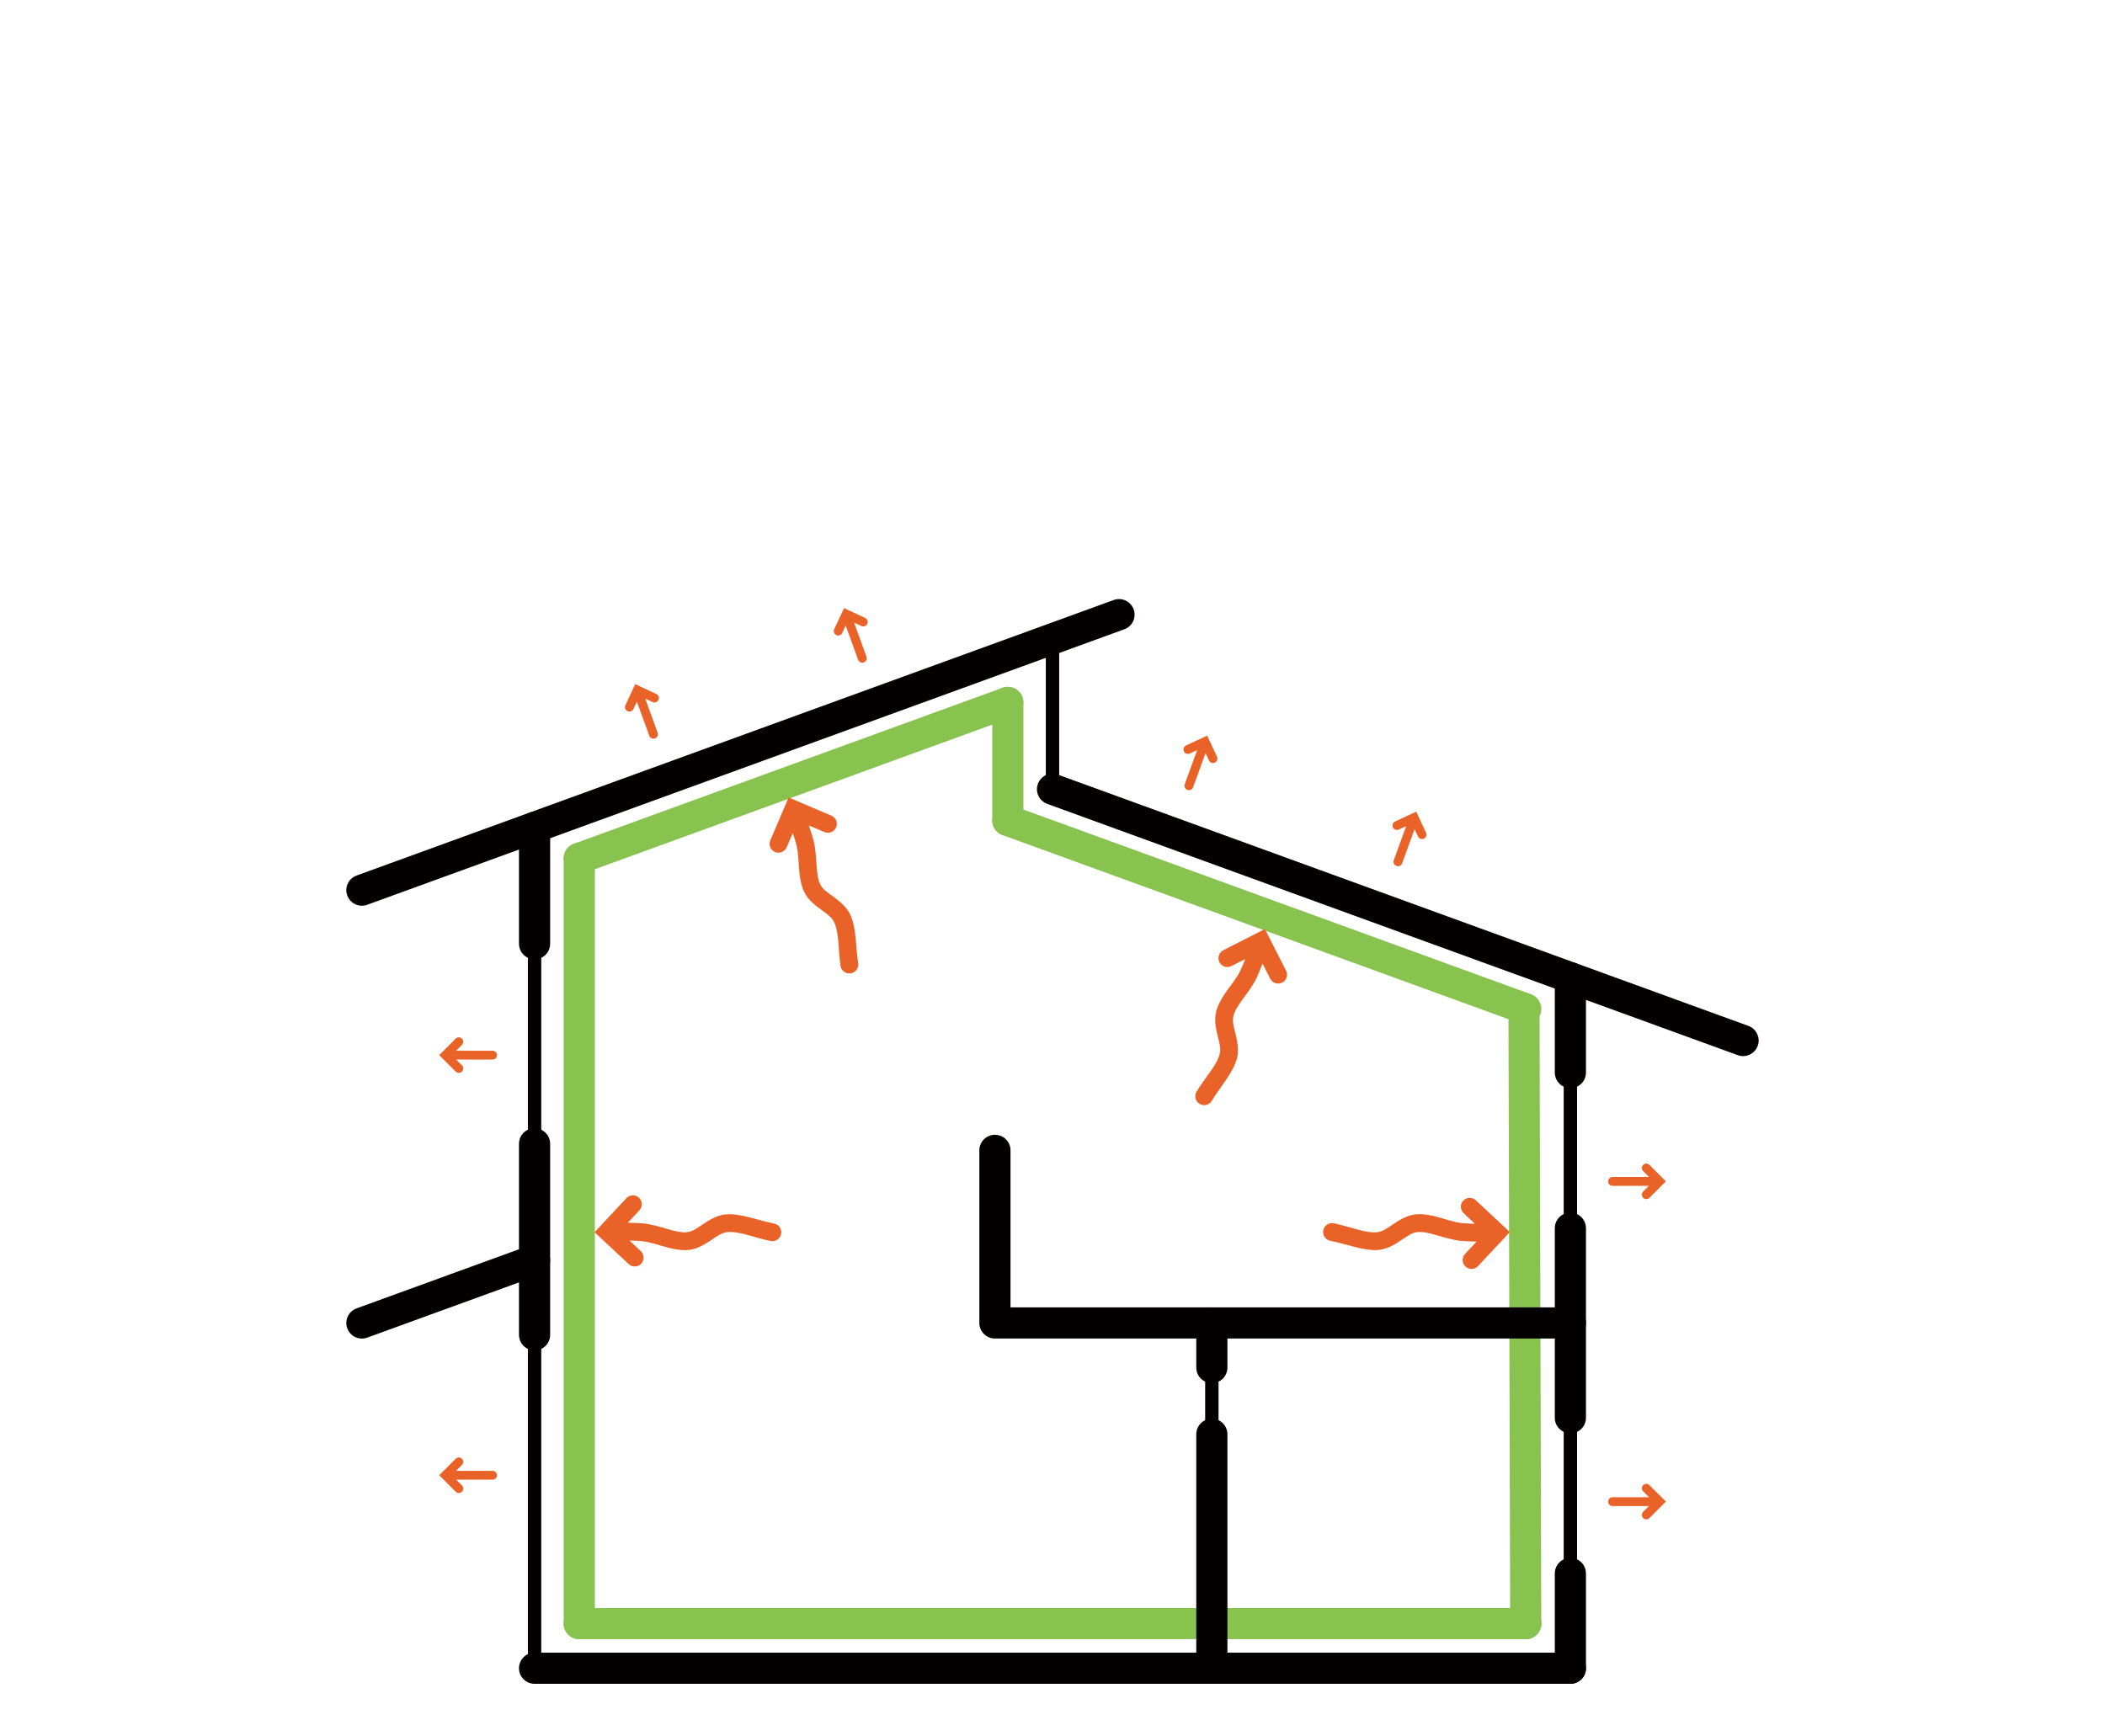 <?xml version="1.0" encoding="UTF-8"?> <svg xmlns="http://www.w3.org/2000/svg" id="_レイヤー_1" data-name="レイヤー 1" viewBox="0 0 400 330"><defs><style> .cls-1 { fill: none; } .cls-2 { fill: #040000; } .cls-2, .cls-3, .cls-4 { fill-rule: evenodd; } .cls-3 { fill: #88c350; } .cls-4 { fill: #e96328; } </style></defs><g id="_断熱" data-name="断熱"><g id="_断熱材" data-name="断熱材"><path class="cls-3" d="M111.08,165.91c-1.53.56-3.23-.23-3.79-1.77s.23-3.23,1.77-3.79l81.44-29.64c1.53-.56,3.23.24,3.79,1.77s-.23,3.23-1.77,3.79l-81.44,29.64Z"></path><path class="cls-3" d="M110.07,311.52c-1.63,0-2.96-1.33-2.96-2.96s1.32-2.96,2.96-2.96h179.89c1.63,0,2.96,1.33,2.96,2.96s-1.33,2.96-2.96,2.96H110.07Z"></path><path class="cls-3" d="M292.89,308.56c0,1.63-1.32,2.96-2.95,2.97-1.63,0-2.96-1.32-2.97-2.95l-.33-116.95c0-1.63,1.32-2.97,2.95-2.97,1.63,0,2.96,1.32,2.96,2.95l.33,116.95Z"></path><path class="cls-3" d="M290.94,188.96c1.53.56,2.32,2.26,1.77,3.79s-2.26,2.33-3.79,1.77l-98.42-35.82c-1.53-.56-2.32-2.26-1.77-3.79s2.26-2.33,3.79-1.77l98.42,35.82Z"></path><path class="cls-3" d="M194.47,155.92c0,1.63-1.32,2.96-2.96,2.96s-2.96-1.32-2.96-2.96v-22.43c0-1.63,1.33-2.96,2.96-2.96s2.96,1.32,2.96,2.96v22.43Z"></path><path class="cls-3" d="M107.11,163.13c0-1.63,1.33-2.96,2.96-2.96s2.96,1.33,2.96,2.96v145.44c0,1.63-1.32,2.96-2.96,2.96s-2.96-1.33-2.96-2.96v-145.44Z"></path></g><g id="_家" data-name="家"><path class="cls-1" d="M68.77,169.17l143.87-52.36"></path><path class="cls-2" d="M69.78,171.95c-1.53.56-3.23-.23-3.79-1.77s.23-3.23,1.77-3.79l143.87-52.36c1.53-.56,3.23.24,3.79,1.77s-.23,3.23-1.77,3.79l-143.87,52.36Z"></path><path class="cls-1" d="M68.77,251.43l32.81-11.94"></path><path class="cls-2" d="M69.78,254.21c-1.53.56-3.23-.23-3.79-1.77s.23-3.23,1.77-3.79l32.81-11.94c1.53-.56,3.23.23,3.79,1.77s-.23,3.23-1.77,3.79l-32.81,11.94Z"></path><path class="cls-2" d="M301.37,203.84c0,1.63-1.33,2.96-2.96,2.96s-2.96-1.33-2.96-2.96v-18.02c0-1.64,1.33-2.96,2.96-2.96s2.96,1.32,2.96,2.96v18.02Z"></path><path class="cls-2" d="M299.68,233.41c0,.69-.57,1.27-1.27,1.27s-1.27-.57-1.27-1.27v-29.57c0-.7.57-1.27,1.27-1.27s1.27.57,1.27,1.27v29.57Z"></path><path class="cls-2" d="M301.37,269.45c0,1.63-1.33,2.96-2.96,2.96s-2.96-1.33-2.96-2.96v-36.04c0-1.63,1.33-2.96,2.96-2.96s2.96,1.33,2.96,2.96v36.04Z"></path><path class="cls-2" d="M299.68,299.02c0,.7-.57,1.27-1.27,1.27s-1.27-.57-1.27-1.27v-29.57c0-.7.57-1.27,1.27-1.27s1.27.57,1.27,1.27v29.57Z"></path><path class="cls-2" d="M301.37,317.04c0,1.63-1.33,2.96-2.96,2.96s-2.96-1.33-2.96-2.96v-18.02c0-1.63,1.33-2.96,2.96-2.96s2.96,1.33,2.96,2.96v18.02Z"></path><path class="cls-2" d="M100.31,253.68c0-.7.57-1.27,1.27-1.27s1.27.57,1.27,1.27v63.36c0,.7-.57,1.27-1.27,1.27s-1.27-.57-1.27-1.27v-63.36Z"></path><path class="cls-2" d="M100.31,179.35c0-.69.57-1.27,1.27-1.27s1.27.57,1.27,1.27v38.02c0,.7-.57,1.27-1.27,1.27s-1.27-.57-1.27-1.27v-38.02Z"></path><path class="cls-2" d="M98.62,157.24c0-1.63,1.33-2.96,2.96-2.96s2.96,1.33,2.96,2.96v22.11c0,1.64-1.32,2.96-2.96,2.96s-2.96-1.32-2.96-2.96v-22.11Z"></path><path class="cls-2" d="M98.62,217.37c0-1.63,1.33-2.96,2.96-2.96s2.96,1.33,2.96,2.96v36.31c0,1.63-1.32,2.96-2.96,2.96s-2.96-1.33-2.96-2.96v-36.31Z"></path><path class="cls-2" d="M101.58,320c-1.63,0-2.96-1.33-2.96-2.96s1.33-2.96,2.96-2.96h196.84c1.63,0,2.96,1.33,2.96,2.96s-1.32,2.96-2.96,2.96H101.58Z"></path><path class="cls-1" d="M331.23,197.75l-131.23-47.76"></path><path class="cls-2" d="M332.24,194.97c1.53.56,2.33,2.26,1.77,3.79s-2.26,2.33-3.79,1.77l-131.23-47.76c-1.53-.56-2.33-2.26-1.77-3.79s2.26-2.33,3.79-1.77l131.23,47.76Z"></path><path class="cls-2" d="M227.32,272.58c0-1.63,1.32-2.96,2.96-2.96s2.96,1.33,2.96,2.96v44.46c0,1.63-1.33,2.96-2.96,2.96s-2.96-1.33-2.96-2.96v-44.46Z"></path><path class="cls-2" d="M229.01,259.91c0-.7.57-1.27,1.27-1.27s1.27.57,1.27,1.27v12.67c0,.7-.57,1.27-1.27,1.27s-1.27-.57-1.27-1.27v-12.67Z"></path><path class="cls-2" d="M227.32,251.43c0-1.63,1.32-2.96,2.96-2.96s2.96,1.33,2.96,2.96v8.47c0,1.63-1.33,2.96-2.96,2.96s-2.96-1.33-2.96-2.96v-8.47Z"></path><path class="cls-2" d="M201.27,149.99c0,.7-.57,1.27-1.27,1.27s-1.27-.57-1.27-1.27v-28.58c0-.7.57-1.27,1.27-1.27s1.27.57,1.27,1.27v28.58Z"></path><path class="cls-2" d="M298.42,248.47c1.63,0,2.96,1.32,2.96,2.95s-1.33,2.96-2.96,2.96h-109.36c-1.63,0-2.96-1.32-2.96-2.96v-32.81c0-1.63,1.33-2.95,2.96-2.95s2.96,1.32,2.96,2.95v29.85h106.4Z"></path></g><g id="_熱" data-name="熱"><g><path class="cls-4" d="M153.7,156.88c.36,1.02.68,2,.88,2.78.4,1.52.47,3.21.59,4.84.1,1.3.2,2.56.7,3.57.47.96,1.42,1.56,2.31,2.21,1.35.98,2.65,2.02,3.35,3.46,1.24,2.55,1.05,6.2,1.54,9.31.15.92-.49,1.79-1.41,1.93-.92.15-1.79-.48-1.93-1.4-.24-1.5-.3-3.15-.44-4.72-.13-1.33-.3-2.6-.8-3.64-.47-.96-1.41-1.56-2.3-2.22-1.35-.98-2.65-2.01-3.35-3.45-.55-1.13-.82-2.46-.95-3.87-.17-1.71-.14-3.55-.57-5.18-.16-.62-.4-1.38-.68-2.18l-1.15,2.7c-.37.86-1.36,1.26-2.22.9-.86-.37-1.26-1.36-.89-2.22l3.47-8.15,8.15,3.47c.86.37,1.26,1.36.89,2.22-.37.86-1.36,1.26-2.22.89l-2.97-1.26Z"></path><path class="cls-4" d="M236.61,182.27l-2.62,1.33c-.83.42-1.85.09-2.27-.74-.42-.84-.09-1.85.74-2.28l7.9-4.02,4.02,7.9c.42.84.09,1.85-.74,2.28-.83.42-1.85.09-2.27-.75l-1.46-2.87c-.38,1.01-.77,1.97-1.11,2.7-.67,1.42-1.7,2.76-2.66,4.08-.76,1.06-1.49,2.08-1.76,3.19-.26,1.04.08,2.11.35,3.18.4,1.62.73,3.25.34,4.81-.69,2.75-3.18,5.43-4.8,8.13-.48.8-1.52,1.06-2.32.57-.8-.47-1.06-1.52-.58-2.32.78-1.3,1.8-2.6,2.69-3.9.76-1.1,1.44-2.18,1.72-3.3.26-1.04-.08-2.1-.34-3.18-.4-1.62-.74-3.24-.35-4.8.3-1.22.96-2.41,1.76-3.58.97-1.42,2.17-2.81,2.89-4.33.28-.58.58-1.32.88-2.1Z"></path><path class="cls-4" d="M119.29,232.38c1.08.01,2.11.05,2.92.12,1.57.15,3.18.66,4.74,1.1,1.25.35,2.47.69,3.6.57,1.06-.11,1.95-.8,2.87-1.41,1.39-.93,2.8-1.8,4.4-1.96,2.82-.29,6.19,1.13,9.28,1.73.92.18,1.51,1.07,1.33,1.98-.17.92-1.06,1.51-1.98,1.34-1.49-.29-3.06-.8-4.58-1.2-1.29-.34-2.54-.61-3.69-.49-1.06.11-1.95.79-2.87,1.41-1.39.93-2.79,1.8-4.39,1.97-1.25.13-2.59-.08-3.96-.43-1.66-.43-3.39-1.08-5.06-1.24-.64-.06-1.43-.09-2.28-.11l2.14,2c.68.64.72,1.71.09,2.39-.64.68-1.71.72-2.39.08l-6.48-6.05,6.05-6.47c.64-.68,1.71-.72,2.39-.08.68.64.72,1.71.08,2.39l-2.2,2.36Z"></path><path class="cls-4" d="M280.27,232.57l-2.14-2c-.68-.64-.72-1.71-.09-2.39.64-.68,1.71-.72,2.39-.08l6.48,6.05-6.05,6.47c-.64.68-1.71.72-2.39.08-.68-.64-.72-1.71-.08-2.39l2.2-2.36c-1.08-.01-2.11-.05-2.92-.12-1.57-.15-3.18-.66-4.74-1.1-1.25-.35-2.47-.69-3.6-.57-1.06.11-1.95.8-2.87,1.41-1.39.93-2.8,1.8-4.4,1.96-2.82.29-6.19-1.13-9.28-1.73-.92-.18-1.51-1.07-1.33-1.98.17-.92,1.06-1.51,1.98-1.34,1.49.29,3.06.8,4.58,1.2,1.29.34,2.54.61,3.69.49,1.06-.11,1.95-.79,2.87-1.41,1.39-.93,2.79-1.8,4.39-1.97,1.25-.13,2.59.08,3.96.43,1.66.43,3.39,1.08,5.06,1.24.64.06,1.43.09,2.28.11Z"></path></g><path class="cls-4" d="M86.69,279.53h6.91c.47,0,.84.38.84.84s-.38.84-.84.84h-6.91l1.09,1.09c.33.33.33.87,0,1.19-.33.33-.87.33-1.19,0l-3.13-3.13,3.13-3.13c.33-.33.86-.33,1.19,0s.33.87,0,1.19l-1.09,1.09Z"></path><path class="cls-4" d="M86.69,199.69h6.91c.47,0,.84.38.84.84s-.38.84-.84.84h-6.91l1.09,1.09c.33.33.33.87,0,1.19-.33.33-.87.33-1.19,0l-3.13-3.13,3.13-3.13c.33-.33.86-.33,1.19,0s.33.87,0,1.19l-1.09,1.09Z"></path><path class="cls-4" d="M122.61,132.76l2.36,6.49c.16.44-.07.92-.51,1.08s-.92-.06-1.08-.5l-2.36-6.49-.65,1.4c-.2.42-.7.61-1.12.41-.42-.2-.61-.7-.41-1.12l1.87-4.01,4.01,1.87c.42.19.6.7.41,1.12s-.7.61-1.12.41l-1.4-.65Z"></path><path class="cls-4" d="M162.29,118.31l2.36,6.49c.16.44-.07.92-.51,1.08s-.92-.06-1.08-.5l-2.36-6.49-.65,1.4c-.2.42-.7.61-1.12.41-.42-.2-.61-.7-.41-1.12l1.87-4.01,4.01,1.87c.42.19.6.7.41,1.12s-.7.61-1.12.41l-1.4-.65Z"></path><path class="cls-4" d="M229.08,143.13l-2.36,6.49c-.16.44-.64.66-1.08.5s-.67-.64-.51-1.08l2.36-6.49-1.4.65c-.42.2-.93.02-1.12-.41-.2-.42-.01-.93.41-1.12l4.01-1.87,1.87,4.01c.2.42.01.92-.41,1.12s-.93.02-1.12-.41l-.65-1.4Z"></path><path class="cls-4" d="M268.8,157.58l-2.36,6.49c-.16.44-.64.66-1.08.5s-.67-.64-.51-1.08l2.36-6.49-1.4.65c-.42.2-.93.02-1.12-.41-.2-.42-.01-.93.41-1.12l4.01-1.87,1.87,4.01c.2.42.01.92-.41,1.12s-.93.02-1.12-.41l-.65-1.4Z"></path><path class="cls-4" d="M313.33,223.66l-1.09-1.09c-.33-.33-.33-.87,0-1.19.33-.33.87-.33,1.19,0l3.13,3.13-3.13,3.13c-.33.33-.86.33-1.19,0s-.33-.87,0-1.19l1.09-1.09h-6.91c-.47,0-.84-.38-.84-.84s.38-.84.84-.84h6.91Z"></path><path class="cls-4" d="M313.33,284.52l-1.09-1.09c-.33-.33-.33-.87,0-1.19.33-.33.87-.33,1.19,0l3.13,3.13-3.13,3.13c-.33.33-.86.33-1.19,0s-.33-.87,0-1.19l1.09-1.09h-6.91c-.47,0-.84-.38-.84-.84s.38-.84.84-.84h6.91Z"></path></g></g></svg> 